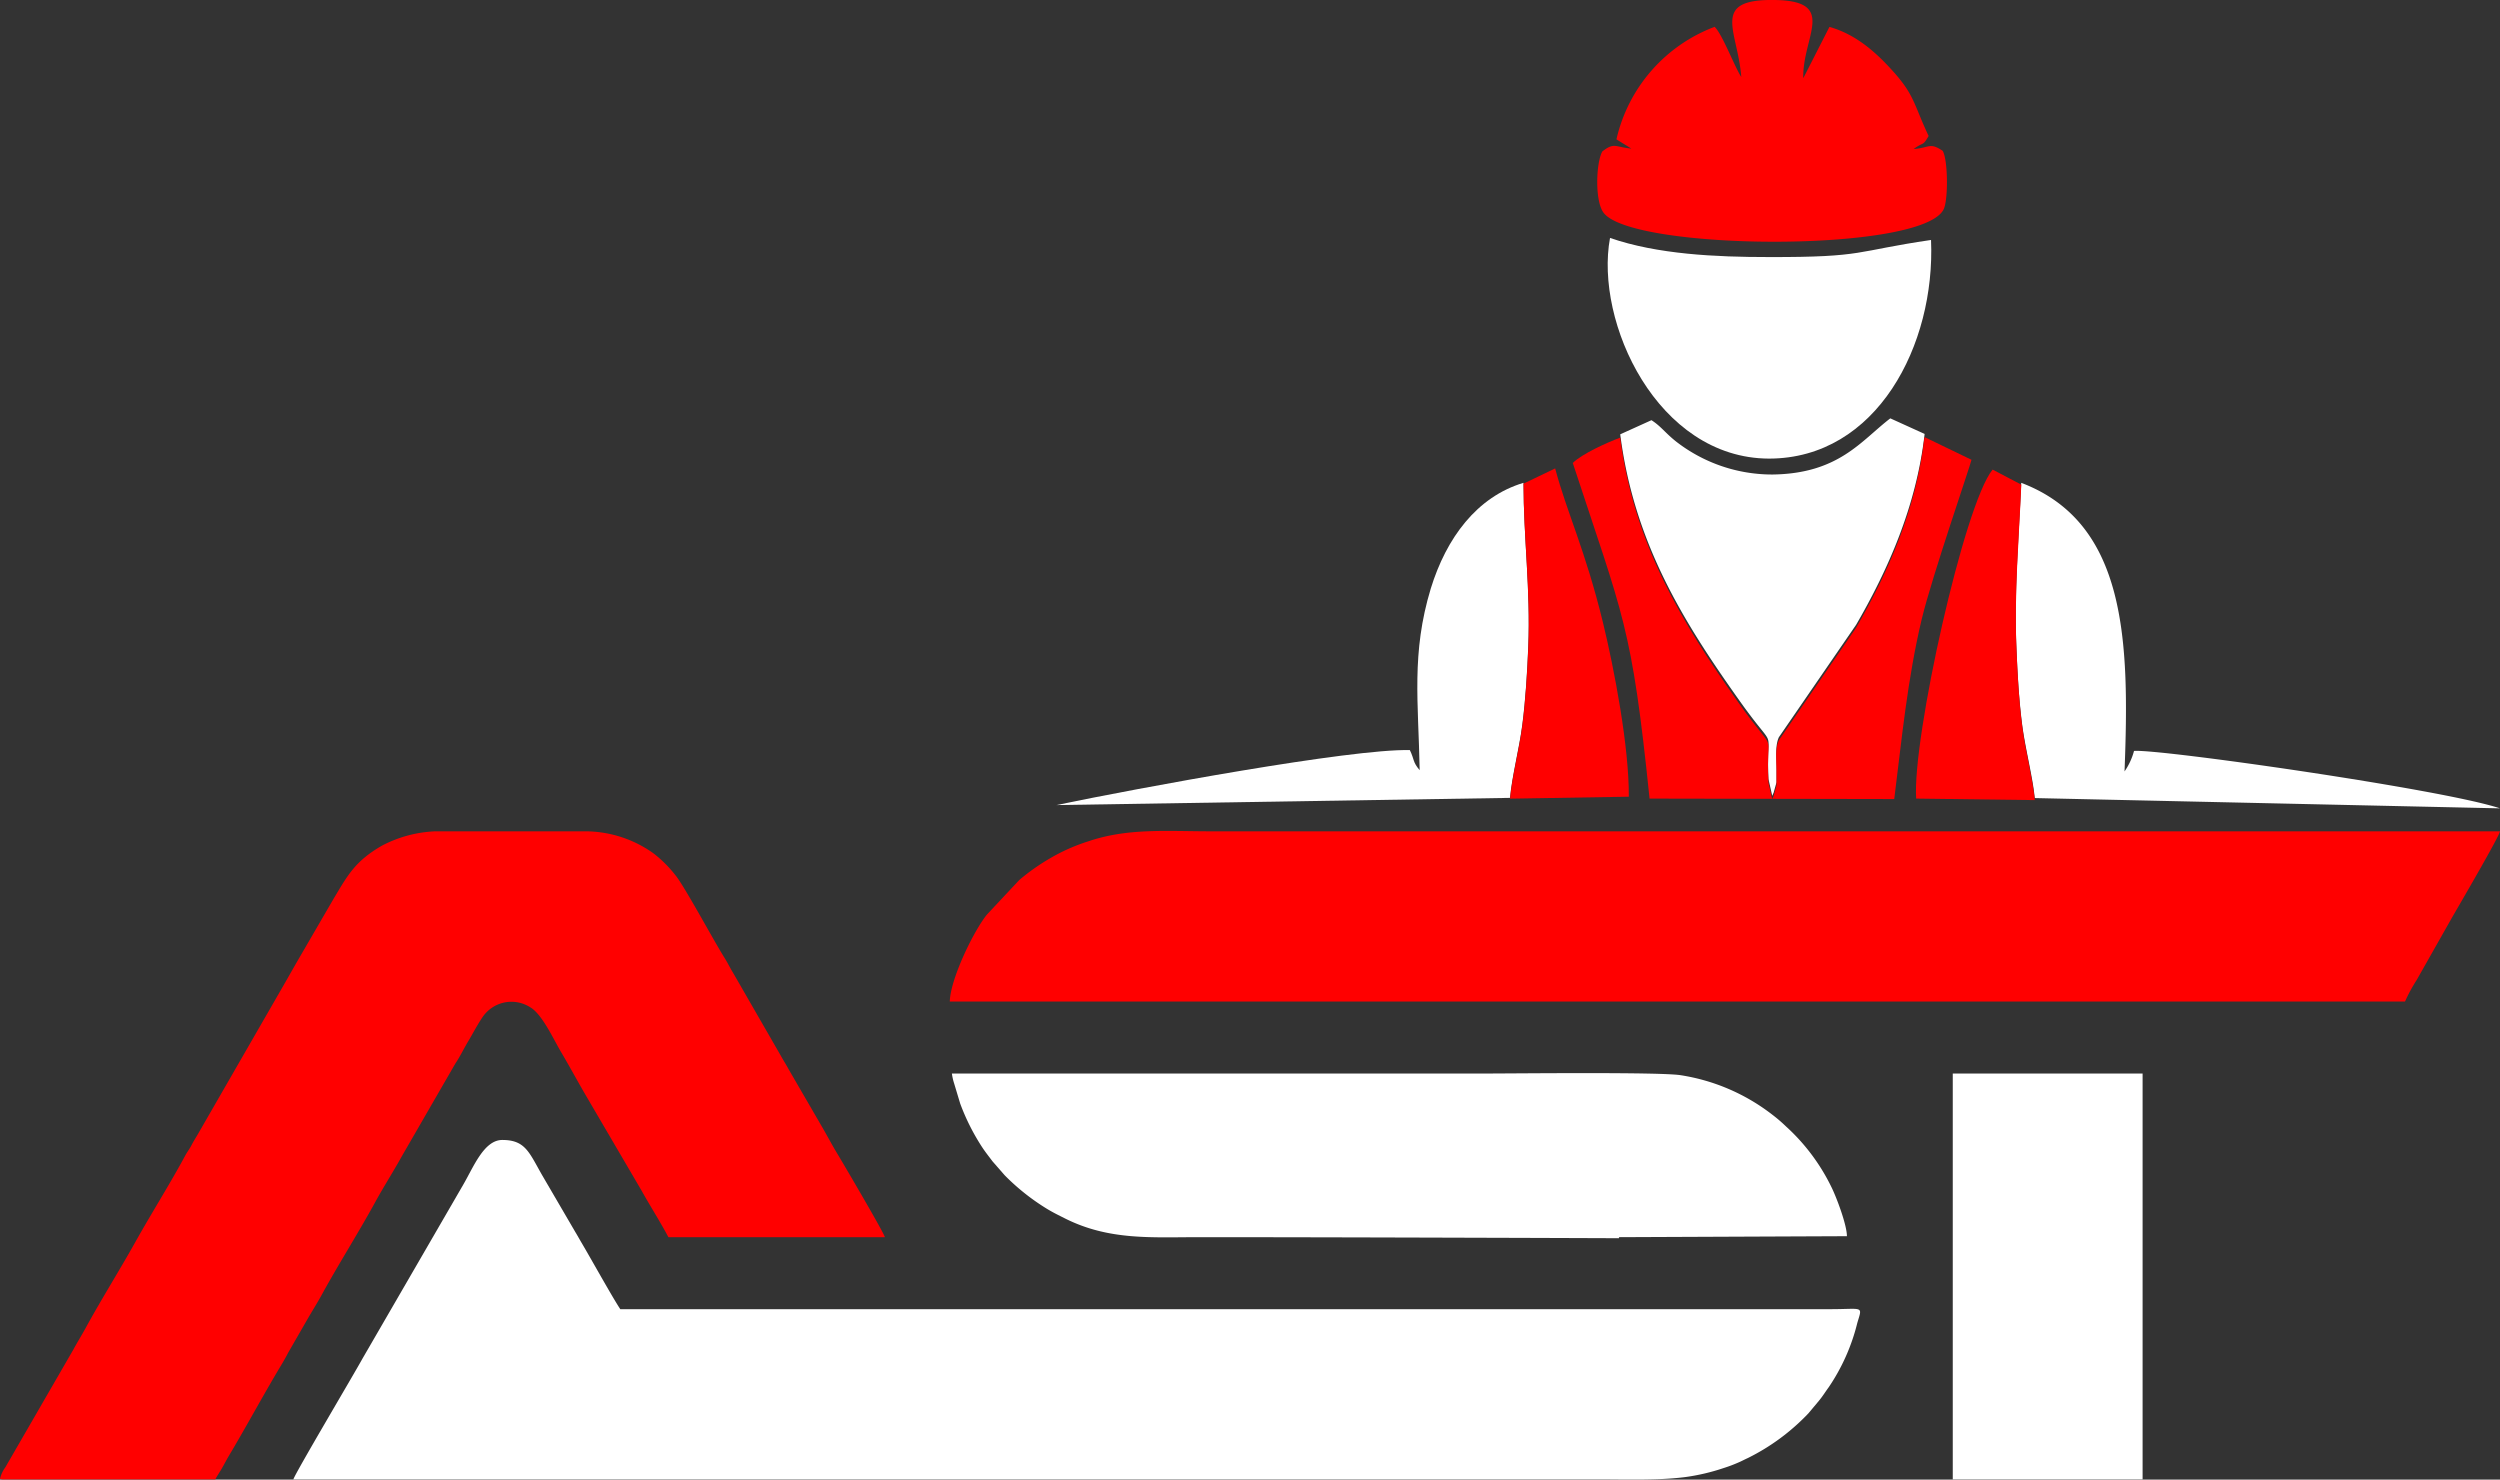 <svg xmlns="http://www.w3.org/2000/svg" viewBox="0 0 381.92 226.04"><rect x="0" y="0" width="381.92" height="226.04" fill="#333333" stroke="none"/><defs><style>.cls-1{fill:red;fill-rule:evenodd;}.cls-2{fill:#fff;}</style></defs><title>2Asset 1</title><g id="Layer_2" data-name="Layer 2"><g id="Layer_1-2" data-name="Layer 1"><g id="katman_1" data-name="katman 1"><path class="cls-1" d="M145.32,153H367.41a24.6,24.6,0,0,1,1.77-3.27l5.47-9.66c.75-1.3,7.21-12.36,7.27-13.07H185.19c-7,0-12.89-.53-18.94,1.53a28.55,28.55,0,0,0-5.66,2.49,32.54,32.54,0,0,0-4.89,3.43l-4.94,5.28c-2.14,2.68-5.59,9.93-5.66,13.27"/><path class="cls-1" d="M.32,226H32.89c.31-.59.64-1.05,1-1.67s.64-1.18,1-1.8C37.6,218,40.28,213,43,208.48c.37-.62.67-1.14,1-1.79l3.08-5.35c.68-1.18,1.4-2.3,2.08-3.55,2.51-4.59,5.65-9.55,8.17-14.16,1.33-2.43,2.73-4.59,4.06-7l8.17-14.15c.72-1.07,1.31-2.31,2-3.46s1.31-2.37,2.09-3.53A5.32,5.32,0,0,1,81,153.88l.18.11c1.76,1.2,3.38,4.78,4.53,6.72,1.41,2.39,2.63,4.67,4,7L98,181.87c1.36,2.44,2.81,4.68,4.11,7.13h33.07c-.18-.76-6.74-11.9-7.31-12.83-.87-1.44-1.57-2.81-2.44-4.28l-4.93-8.5c-.38-.71-.79-1.34-1.2-2.08l-7.36-12.78c-.45-.74-.79-1.46-1.25-2.19-1.68-2.67-6.15-11-7.51-12.64a18.75,18.75,0,0,0-3.37-3.35A18,18,0,0,0,89.68,127H66.46a19.17,19.17,0,0,0-8.11,2.19c-4.13,2.38-5.25,4.55-7.37,8.08l-5.73,9.87-1.87,3.28-13.24,23c-.32.53-.61,1-.91,1.58s-.66,1-1,1.66c-2.2,4.09-5.19,8.85-7.54,13.06s-5.43,9.15-7.6,13.15c-.6,1.1-1.28,2.18-1.87,3.28l-10.4,18A4.72,4.72,0,0,0,0,225.92"/><path class="cls-2" d="M247.32,189l34.83-.15c0-1.73-1.61-6-2.4-7.57a30.54,30.54,0,0,0-6.91-9.2,23.15,23.15,0,0,0-2.06-1.77,30.49,30.49,0,0,0-14-6.05c-3.07-.51-25.63-.26-29.8-.26H145.42a8.48,8.48,0,0,0,.34,1.51l.93,3.09a33.48,33.48,0,0,0,3.3,6.58c.54.83,1.06,1.46,1.63,2.23l1.87,2.14a33.8,33.8,0,0,0,6.55,5.18c.92.55,1.65.9,2.62,1.39,6.77,3.41,13.24,2.88,20.73,2.88,21.1,0,63.94.16,63.94.16"/><rect class="cls-2" x="298.32" y="164" width="29" height="62"/><path class="cls-1" d="M266,11.75c-1.07-1.68-2.9-6.56-4.06-7.65a24.09,24.09,0,0,0-15,17.19l2.28,1.41c-2.5-.23-2.6-1-4.44.44-.94,1.68-1.17,7.4.15,9.3,4.11,5.9,48.77,6.23,52-.47.71-1.47.67-7.52-.15-8.93-2-1.32-1.92-.48-4.44-.27,1.53-1.14,1.38-.38,2.29-2-2.35-5-2.13-6.28-5.69-10.16-2.26-2.47-5.3-5.33-9.46-6.5l-4,7.84C275.34,5.54,280.77.16,271.16,0c-10-.17-5.67,4.67-5.15,11.75"/><path class="cls-2" d="M247.52,66.35c2.08,16.27,9.35,28.19,18,40.38,6.34,9,4.22,3.29,4.65,12.3l.57,2.54c.08-.12.17-.45.19-.39l.47-1.69v-2.33c0-1.51-.22-3.28.35-4.53l11.81-17.19c4.75-8.2,9.2-18,10.46-29.15l-5.24-2.38c-4.45,3.4-7.86,8.45-18,8.58A23.91,23.91,0,0,1,256,67.41c-1.68-1.35-2.25-2.28-3.71-3.22Z"/><path class="cls-1" d="M294,66.77c-1.26,11.16-5.7,20.94-10.46,29.15l-11.8,17.19c-.57,1.25-.37,3-.35,4.53V120l-.47,1.69c0-.06-.11.27-.19.39l-.57-2.54c-.43-9,1.69-3.32-4.65-12.3-8.61-12.19-15.88-24.12-18-40.38-2,.74-5.88,2.5-7.24,3.87C248,94.28,249.27,95.45,252,122l37.38.07c1.16-9.19,2-18.23,4.21-27.53,1.58-6.55,7.45-23.5,7.59-24.3Z"/><path class="cls-2" d="M295,36.66c-11.72,1.71-10,2.65-24.79,2.61-8.16,0-17-.42-24.25-2.92C243.59,49.21,253.2,70,270.23,70.06c16.47,0,25.46-17.35,24.77-33.4"/><path class="cls-2" d="M310.85,121.92l71.07,1.57c-8.63-2.9-52.16-9.11-55.91-8.77a10,10,0,0,1-1.45,3.13c.77-19.84.38-37.95-15.78-44.09-.36,8.47-1.09,16.44-.74,25,.16,4,.38,8,.89,12,.49,3.71,1.6,7.88,1.92,11.19"/><path class="cls-2" d="M230.68,121.89c.3-3.34,1.4-7.48,1.88-11.19.5-3.89.75-8,.91-12,.35-8.68-.73-16.63-.73-24.94-7.15,2.15-11.78,8.43-14.16,16.14-3,9.9-1.89,17.38-1.7,27.76-1.11-1.31-.76-1.54-1.5-3.07-9-.22-41.39,5.78-54,8.4Z"/><path class="cls-1" d="M310.85,122.23c-.32-3.31-1.43-7.47-1.91-11.19-.52-4-.73-7.94-.89-12-.35-8.56.38-16.53.74-25l-4.38-2.3C300.06,77,292.11,112.9,292.73,122Z"/><path class="cls-1" d="M232.75,73.88c0,8.31,1.08,16.26.73,24.94-.16,3.94-.41,8.1-.91,12-.48,3.7-1.58,7.85-1.88,11.19l18.14-.3c.06-7.55-2.23-19.54-3.94-26.57-2.72-11.18-5.53-16.85-7.31-23.58Z"/><path class="cls-2" d="M279.62,200H94.76c-1.18-1.77-4.64-8-5.92-10.15-.37-.63-.61-1.08-1-1.72l-5-8.57c-2-3.49-2.57-5.41-6.1-5.41-2.81,0-4.4,4.14-6,6.88L55.37,207.56C54,210.06,45,225.21,44.82,226H243.7c4.65,0,9.64.19,13.82-.36a31.5,31.5,0,0,0,5.74-1.35,22.27,22.27,0,0,0,2.61-1c.45-.21.77-.38,1.17-.56a32.8,32.8,0,0,0,9.24-6.83l1.58-1.89c.61-.74.95-1.32,1.52-2.1a30.41,30.41,0,0,0,4.36-9.82C284.54,199.41,284.69,200,279.62,200Z"/></g></g></g></svg>